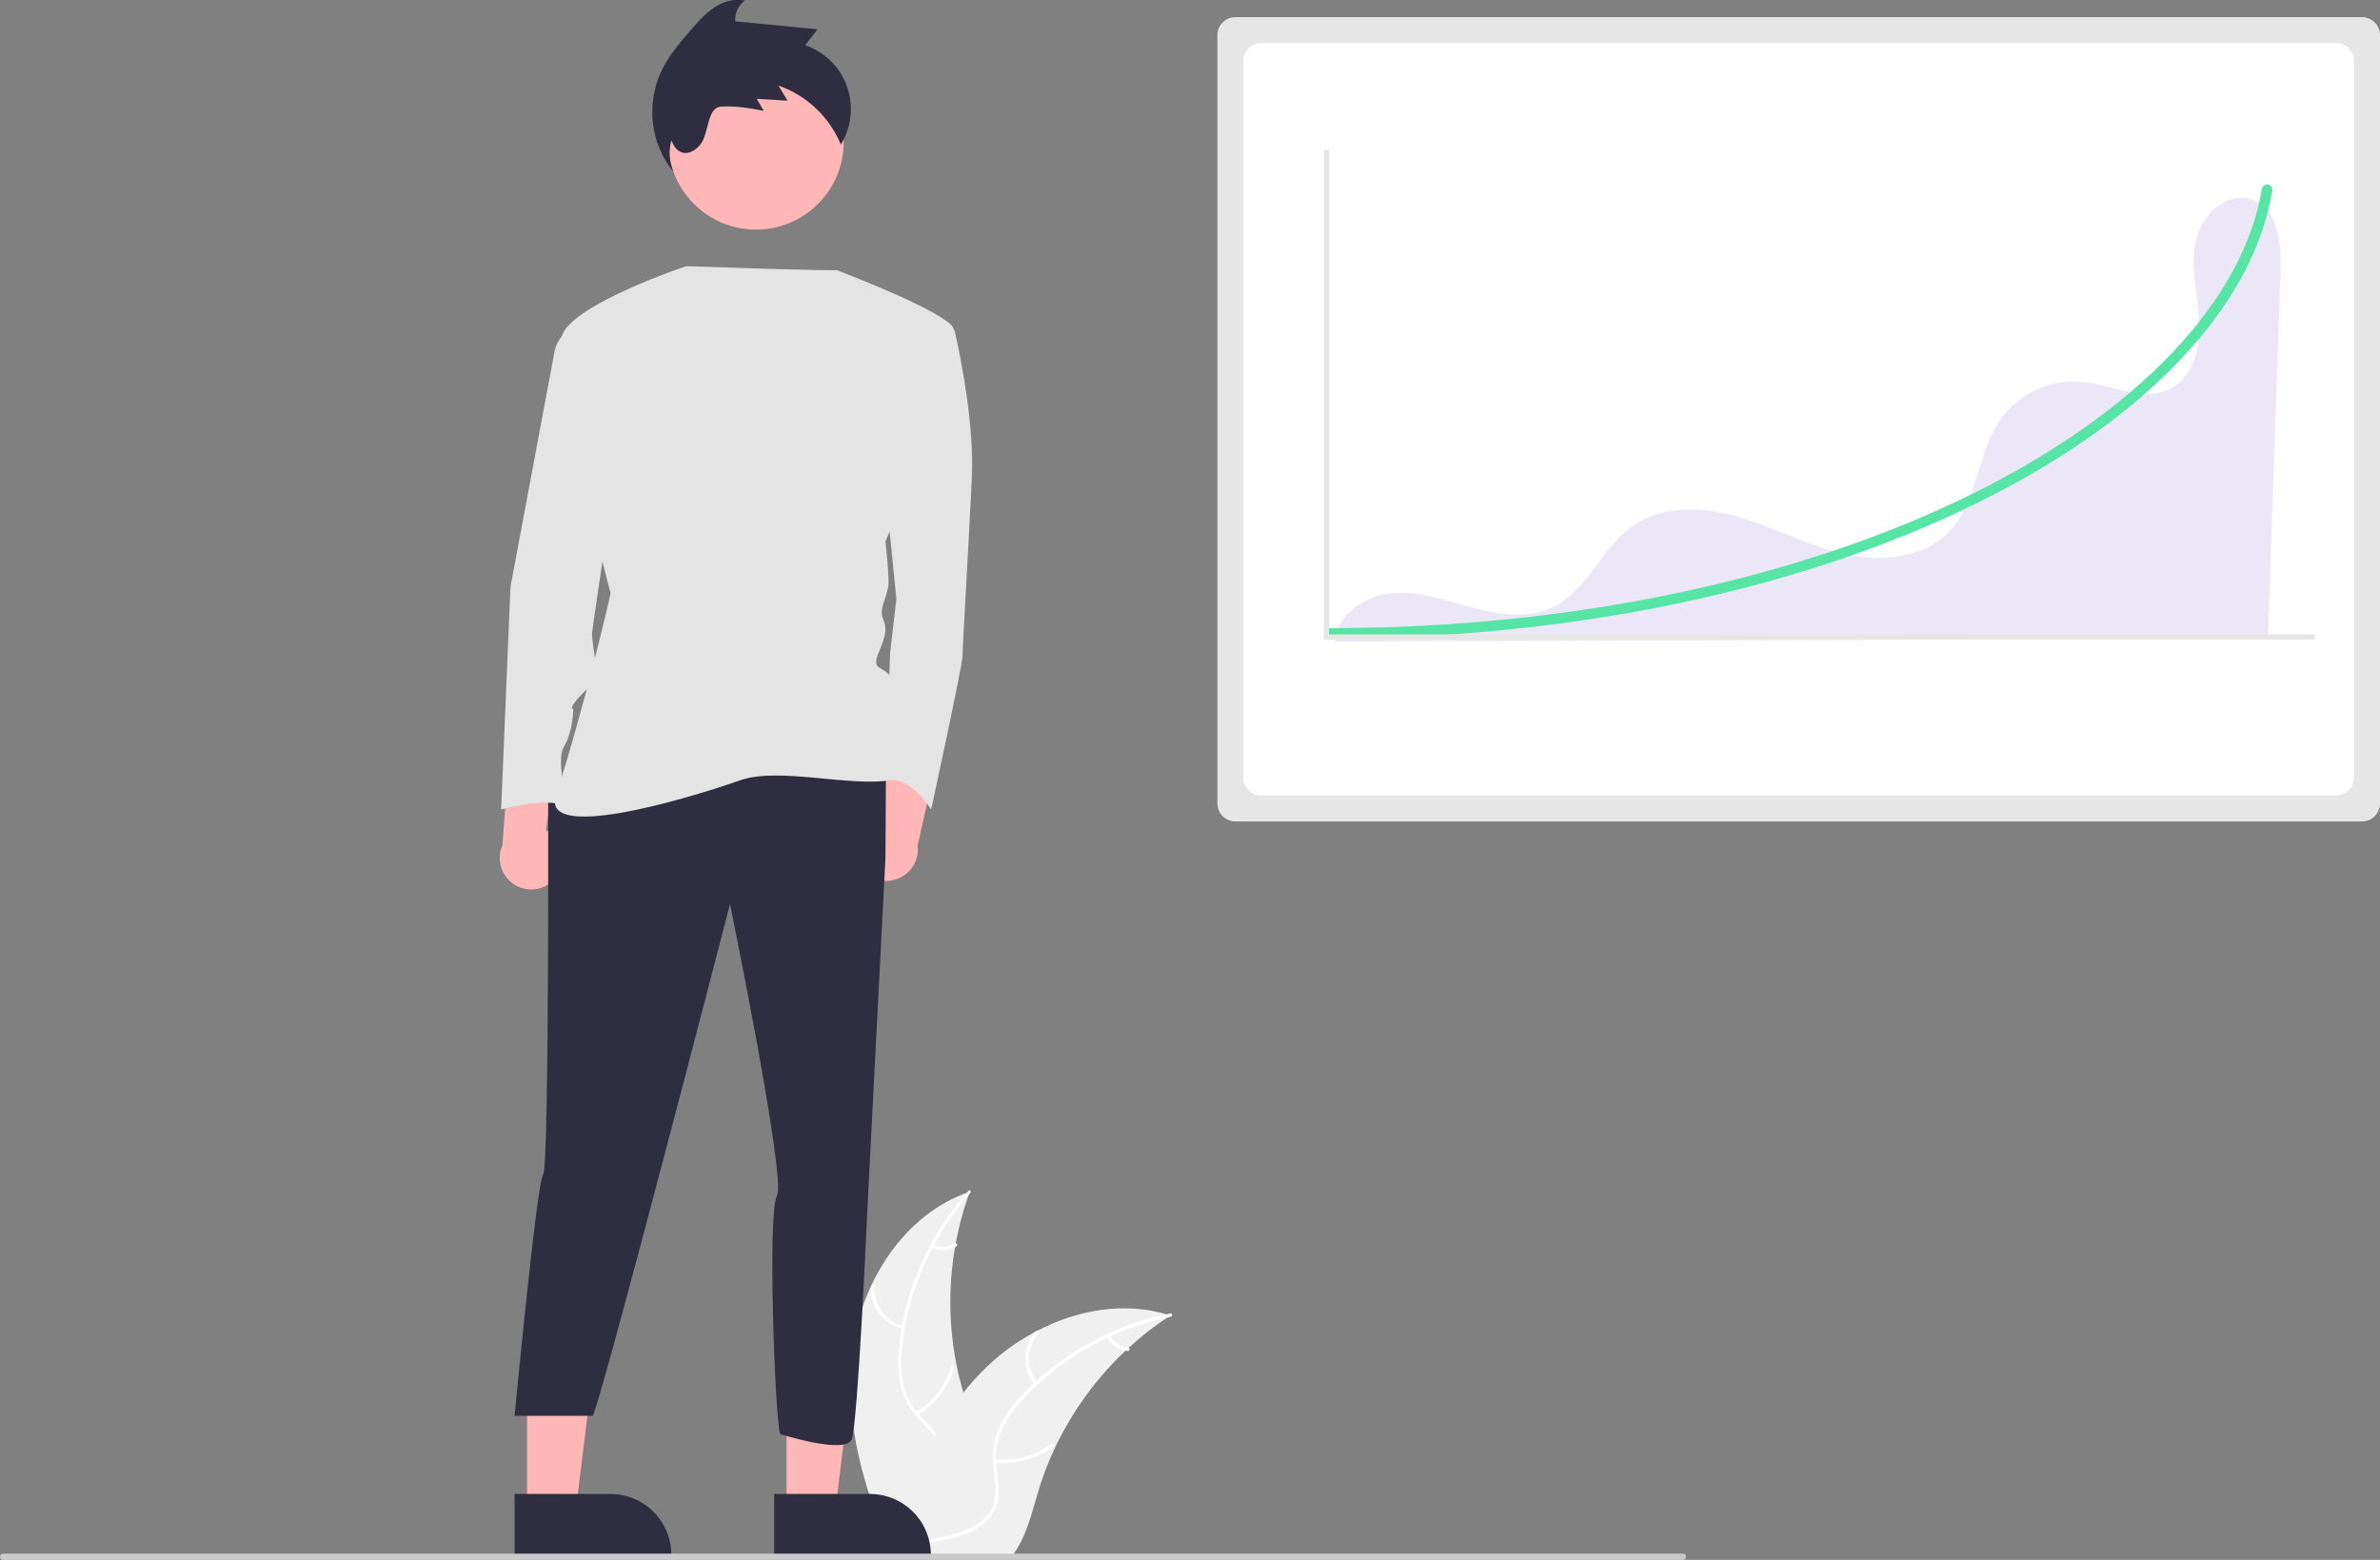 <?xml version="1.0" encoding="utf-8"?>
<svg xmlns="http://www.w3.org/2000/svg" xmlns:xlink="http://www.w3.org/1999/xlink" version="1.1" id="Layer_1" x="0px" y="0px" viewBox="0 0 917.1 601.2" style="enable-background:new 0 0 917.1 601.2;">
<rect x="0" y="0" width="917.1" height="601.2" fill="#808080" stroke="none"/>
<style type="text/css">
	.st0{fill:#F0F0F0;}
	.st1{fill:#FFFFFF;}
	.st2{fill:#E6E6E6;}
	.st3{opacity:0.1;fill:#3A0CA3;enable-background:new    ;}
	.st4{fill:#FFB6B6;}
	.st5{fill:#2F2E41;}
	.st6{fill:#E4E4E4;}
	.st7{fill:#56E5A6;}
	.st8{fill:#CACACA;}
</style>
<path class="st0" d="M328.4,520.9c3.3-26.7,19.9-53,45.3-61.6c-10,27.5-10,57.6,0,85c3.9,10.6,9.4,21.9,5.7,32.6&#xA;	c-2.3,6.6-7.9,11.7-14.1,14.9c-6.3,3.2-13.2,4.7-20.1,6.2l-1.3,1.1C332.9,574.5,325.1,547.6,328.4,520.9z"/>
<path class="st1" d="M373.9,459.8c-14.8,16.6-24,37.4-26.3,59.6c-0.6,4.8-0.4,9.6,0.5,14.3c1,4.6,3.3,8.7,6.5,12.1&#xA;	c2.9,3.2,6.3,6.2,8.4,10.1c2.1,4,2.4,8.8,0.8,13.1c-1.9,5.3-5.5,9.6-9.2,13.7c-4.1,4.6-8.5,9.2-10.2,15.3c-0.2,0.7-1.3,0.4-1.1-0.4&#xA;	c3.1-10.5,13.3-16.5,18.1-26c2.3-4.4,3.2-9.6,1.1-14.2c-1.9-4.1-5.3-7.1-8.3-10.4c-3.2-3.3-5.5-7.3-6.8-11.6&#xA;	c-1.2-4.6-1.5-9.4-1.1-14.2c0.8-10.7,3.4-21.3,7.5-31.2c4.6-11.4,11.2-21.9,19.4-31C373.7,458.3,374.4,459.2,373.9,459.8z"/>
<path class="st1" d="M347.9,512.2c-7.6-1.8-12.7-8.9-12.1-16.6c0.1-0.8,1.2-0.7,1.2,0.1c-0.6,7.2,4.2,13.8,11.3,15.5&#xA;	C349.1,511.3,348.7,512.4,347.9,512.2z"/>
<path class="st1" d="M352.9,544.3c6.6-3.9,11.5-10.2,13.7-17.6c0.2-0.7,1.3-0.4,1.1,0.4c-2.3,7.7-7.4,14.2-14.3,18.3&#xA;	C352.8,545.8,352.3,544.7,352.9,544.3L352.9,544.3z"/>
<path class="st1" d="M359.5,479.7c2.7,1.3,5.9,1.1,8.5-0.4c0.7-0.4,1.2,0.7,0.5,1.1c-2.9,1.7-6.4,1.9-9.4,0.5&#xA;	c-0.3-0.1-0.5-0.4-0.4-0.7C358.9,479.8,359.2,479.6,359.5,479.7L359.5,479.7z"/>
<path class="st0" d="M451.2,506.9c-0.4,0.3-0.8,0.5-1.2,0.8c-5.4,3.5-10.4,7.5-15.1,11.8c-0.4,0.3-0.7,0.7-1.1,1&#xA;	c-11.3,10.6-20.4,23.2-27.1,37.1c-2.6,5.5-4.9,11.3-6.6,17.2c-2.5,8.1-4.5,17.1-9.3,23.8c-0.5,0.7-1,1.4-1.6,2h-43.8&#xA;	c-0.1,0-0.2-0.1-0.3-0.1l-1.8,0.1c0.1-0.3,0.1-0.6,0.2-0.9c0-0.2,0.1-0.4,0.1-0.5c0-0.1,0.1-0.2,0.1-0.3c0,0,0-0.1,0-0.1&#xA;	c0-0.1,0.1-0.2,0.1-0.3c0.4-1.8,0.9-3.6,1.4-5.4c0,0,0,0,0,0c3.6-13.6,8.4-27.1,15-39.4c0.2-0.4,0.4-0.8,0.6-1.1&#xA;	c3-5.5,6.5-10.8,10.4-15.8c2.1-2.7,4.4-5.3,6.8-7.8c6.2-6.4,13.4-11.8,21.3-15.9c15.7-8.3,33.9-11.5,50.7-6.4&#xA;	C450.4,506.7,450.8,506.8,451.2,506.9z"/>
<path class="st1" d="M451.1,507.5c-21.8,4.3-41.7,15.4-56.9,31.7c-3.3,3.4-6.1,7.4-8.2,11.7c-1.9,4.3-2.6,9-2.1,13.6&#xA;	c0.4,4.3,1.3,8.7,0.7,13.1c-0.7,4.5-3.4,8.5-7.2,10.9c-4.7,3.1-10.2,4.4-15.6,5.4c-6,1.2-12.3,2.3-17.4,6c-0.6,0.5-1.3-0.5-0.7-1&#xA;	c8.8-6.6,20.5-5.2,30.1-9.8c4.5-2.2,8.3-5.7,9.4-10.7c1-4.4,0-8.9-0.4-13.3c-0.6-4.5,0-9.1,1.6-13.4c1.9-4.4,4.5-8.5,7.7-12&#xA;	c7.1-8.1,15.5-14.9,24.8-20.4c10.6-6.3,22.1-10.7,34.2-13.1C451.8,506.2,451.9,507.4,451.1,507.5z"/>
<path class="st1" d="M398.8,533.7c-4.9-6-4.8-14.7,0.4-20.6c0.5-0.6,1.4,0.2,0.9,0.8c-4.8,5.4-4.9,13.6-0.3,19.1&#xA;	C400.3,533.6,399.3,534.3,398.8,533.7z"/>
<path class="st1" d="M383.5,562.4c7.7,0.8,15.3-1.3,21.5-5.8c0.6-0.5,1.3,0.5,0.7,1c-6.4,4.8-14.5,6.9-22.4,6&#xA;	C382.5,563.4,382.7,562.3,383.5,562.4L383.5,562.4z"/>
<path class="st1" d="M427.7,514.7c1.4,2.7,4.1,4.5,7.1,4.8c0.8,0.1,0.5,1.2-0.2,1.2c-3.3-0.4-6.3-2.3-7.8-5.3&#xA;	c-0.2-0.3-0.1-0.6,0.1-0.8C427.1,514.4,427.5,514.4,427.7,514.7L427.7,514.7z"/>
<path class="st2" d="M476.1,6.6c-3.9,0-7,3.1-7,7v296c0,3.9,3.1,7,7,7h434c3.9,0,7-3.1,7-7v-296c0-3.9-3.1-7-7-7L476.1,6.6z"/>
<path class="st1" d="M486.1,16.6c-3.9,0-7,3.1-7,7v276c0,3.9,3.1,7,7,7h414c3.9,0,7-3.1,7-7v-276c0-3.9-3.1-7-7-7H486.1z"/>
<path class="st3" d="M868.1,77c-9.5-3.7-19.8,5.6-22,15.6c-2.2,10,0.6,20.3,1.3,30.5s-2,22-11.1,26.7c-10.5,5.3-22.7-1.6-34.4-2.7&#xA;	c-11.9-0.9-23.4,4.3-30.5,13.8c-9.7,13.2-9.2,32.5-20.6,44.2c-9.9,10.2-26.1,11.5-40,8.4s-26.6-10-40.3-14.1s-29.5-4.9-41.2,3.2&#xA;	c-12.2,8.5-17.6,25.1-31.1,31.5c-9.5,4.5-20.7,2.8-30.8,0.1c-10.1-2.7-20.4-6.5-30.8-5.6c-10.5,0.9-21.4,8.1-22.2,18.6l359.5-1&#xA;	c1.6-47.4,3.3-94.9,4.9-142.3C879,93.6,877.7,80.7,868.1,77z"/>
<path class="st4" d="M330.2,331.6c-2.4-6.2,0.8-13.2,7-15.6c0.7-0.3,1.3-0.4,2-0.6l6.3-42.4l16.6,14.9l-8.5,38&#xA;	c0.8,6.7-3.9,12.7-10.6,13.5C337.4,340.1,332.1,336.8,330.2,331.6L330.2,331.6z"/>
<path class="st4" d="M214.4,338c4.1-5.3,3.1-12.9-2.2-16.9c-0.6-0.4-1.2-0.8-1.8-1.1l6.3-42.4l-20.2,9.4l-2.9,38.8&#xA;	c-2.7,6.1,0.1,13.3,6.2,16C205,344,211,342.5,214.4,338L214.4,338z"/>
<polygon class="st4" points="303.1,581.9 321.9,581.9 330.8,509.6 303.1,509.6"/>
<path class="st5" d="M298.3,575.8l36.9,0h0c13,0,23.5,10.5,23.5,23.5v0.8l-60.4,0L298.3,575.8z"/>
<polygon class="st4" points="203.1,581.9 221.9,581.9 230.8,509.6 203.1,509.6"/>
<path class="st5" d="M198.3,575.8l36.9,0h0c13,0,23.5,10.5,23.5,23.5v0.8l-60.4,0L198.3,575.8z"/>
<circle class="st4" cx="291.3" cy="54.7" r="33.8"/>
<path class="st5" d="M211.2,298.8c0,0,0.5,151.5-1.9,153.9s-11,93-11,93h30c2,0,53-197.3,53-197.3s21.8,106.4,18.1,112.4&#xA;	s-0.8,85.3,1.2,91.9c0,0,25.2,8.1,27.6,2s6-88,6-88l7-136l0.2-35.5L211.2,298.8z"/>
<path class="st6" d="M350.2,124.7h13.5c2,0,3.8,1.4,4.3,3.4c2.1,9.2,7.4,35.3,6.5,55.8c-1.2,25.4-3.6,65.3-3.6,68.9&#xA;	c0,3.6-12.1,59.2-12.1,59.2s-8.3-13.7-17.5-11.1l1.7-49.4l2.4-20.6l-3.6-36.3L350.2,124.7z"/>
<path class="st6" d="M264.4,102.6c0,0-42.9,14.3-47.7,26.4s18.6,99.7,18.6,99.7s-9,40-21.1,78c-5.5,17.3,46.9,2.5,71.1-6&#xA;	c15-5.2,42.7,2.8,58.3-0.1c0,0,2.4-32.6,0-38.7c-2.4-6-8.5-2.4-4.8-10.9c3.6-8.5,2.4-9.7,1.2-13.3s2.4-8.5,2.4-13.3&#xA;	s-1.2-15.7-1.2-15.7s32.6-76.2,25.4-83.4s-44.2-21.2-44.2-21.2S323.3,104.6,264.4,102.6z"/>
<path class="st6" d="M224.5,124.7l-4.3,2.1c-3.4,1.7-5.8,4.9-6.5,8.6l-17,90.8l-3.6,85.8c0,0,20.6-6,26.6,0c0,0-6-18.1-2.4-24.2&#xA;	c3.6-6,3.6-14.5,3.6-14.5s-2.4,0,3.6-6s7.3-8.5,6-9.7c-1.2-1.2-2.4-12.1-2.4-13.3s12.1-82.2,12.1-82.2L224.5,124.7z"/>
<path class="st7" d="M512.5,246.1c-1.1,0-2-0.9-2-2s0.9-2,2-2c92.4,0,180.5-18.5,248.2-52.1c63.4-31.5,103.8-74.2,110.9-117.2&#xA;	c0.2-1.1,1.2-1.8,2.3-1.7c1.1,0.2,1.8,1.2,1.7,2.3c0,0,0,0,0,0l0,0c-3.7,22.3-15.5,44.2-35.3,65.1c-19.5,20.6-45.6,39.1-77.7,55&#xA;	C694.3,227.4,605.5,246.1,512.5,246.1z"/>
<polygon class="st2" points="892.1,246.5 510.1,246.5 510.1,57.8 512.1,57.8 512.1,244.5 892.1,244.5"/>
<path class="st5" d="M259.4,66.1c-1.5-3.8-1.8-8-0.7-12c2.8,7.3,8.3,5.1,11.1,1.7c3.5-4.3,2.5-14.3,8-14.7&#xA;	c5.5-0.4,11.1,0.6,16.5,1.6c-0.9-1.5-1.8-3.1-2.7-4.6c4,0.2,7.9,0.5,11.9,0.7c-1.2-1.9-2.4-3.9-3.5-5.8c10.9,3.8,19.6,12.1,24,22.7&#xA;	c7.5-12.2,3.8-28.2-8.5-35.8c-1.6-1-3.4-1.8-5.2-2.5c1.6-2,3.1-4.1,4.7-6.1l-31.7-3.1c-0.2-3.1,1.2-6.1,3.7-8&#xA;	c-4.2-0.9-8.6,0.5-12.1,2.9c-3.5,2.4-6.3,5.7-9.1,8.9c-4.2,4.9-8.4,9.9-11.1,15.7C248.9,40.5,250.7,55.3,259.4,66.1z M259.8,51.2&#xA;	L259.8,51.2L259.8,51.2L259.8,51.2z"/>
<path class="st8" d="M648.5,601.2H1.2c-0.7,0-1.2-0.5-1.2-1.2c0-0.7,0.5-1.2,1.2-1.2h647.3c0.7,0,1.2,0.5,1.2,1.2&#xA;	C649.7,600.7,649.1,601.2,648.5,601.2z"/>
</svg>